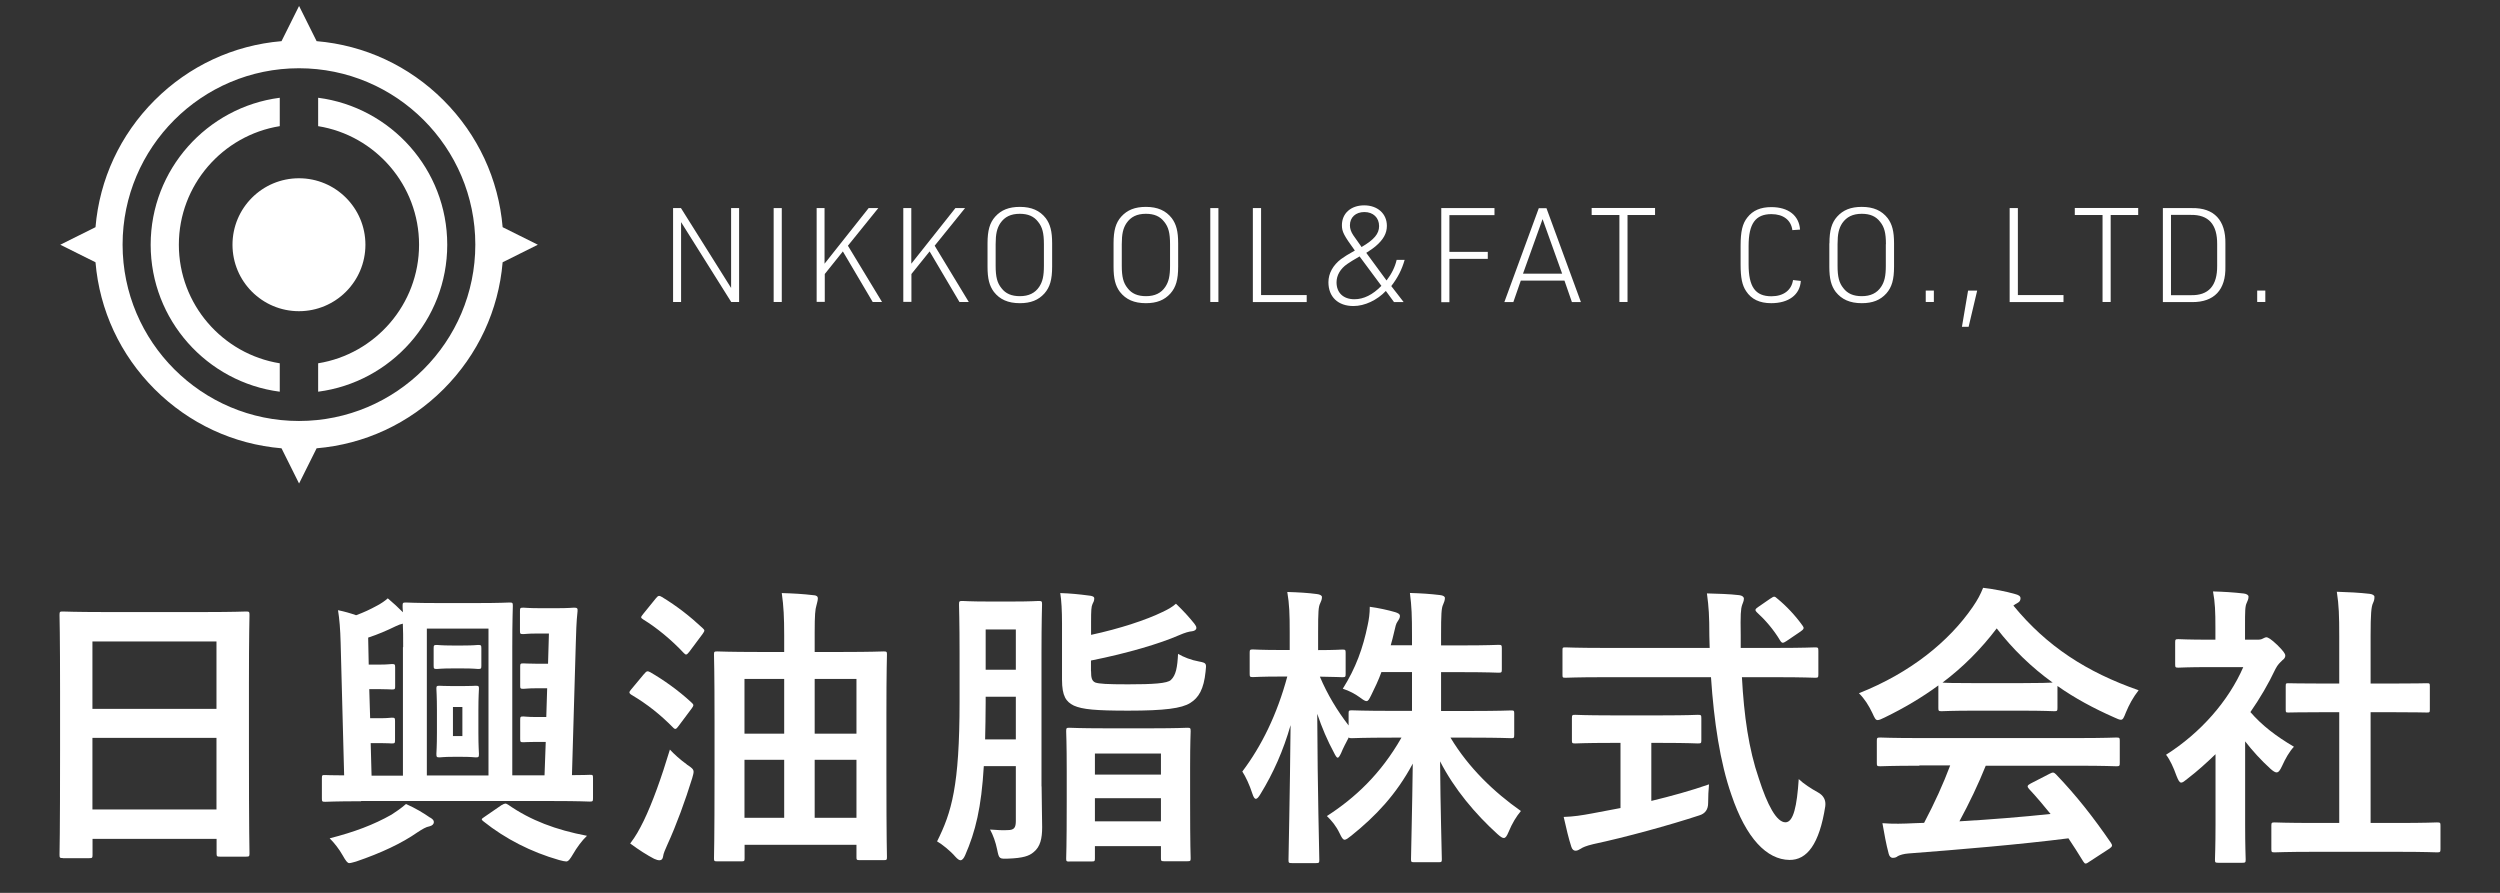 <?xml version="1.0" encoding="UTF-8"?>
<svg width="420px" height="150px" viewBox="0 0 420 150" version="1.1" xmlns="http://www.w3.org/2000/svg" xmlns:xlink="http://www.w3.org/1999/xlink">
    <rect x="0" y="0" width="420" height="150" fill="#333333" stroke="none"/>
    <title>foot_logo_w</title>
    <g id="Page-1" stroke="none" stroke-width="1" fill="none" fill-rule="evenodd">
        <g id="Group-10" transform="translate(10, 1)" fill="#FFFFFF" fill-rule="nonzero">
            <g id="Group" transform="translate(0, 97.752)">
                <path d="M0.553,45.403 C0.055,45.403 0,45.347 0,44.85 C0,44.5 0.092,41.57 0.092,27.142 L0.092,17.542 C0.092,7.886 0,4.865 0,4.57 C0,4.017 0.055,3.98 0.553,3.98 C0.903,3.98 2.598,4.072 7.426,4.072 L24.489,4.072 C29.316,4.072 31.048,3.98 31.362,3.98 C31.859,3.98 31.915,4.035 31.915,4.57 C31.915,4.865 31.822,7.905 31.822,16.068 L31.822,27.105 C31.822,41.386 31.915,44.315 31.915,44.61 C31.915,45.108 31.859,45.163 31.362,45.163 L26.939,45.163 C26.442,45.163 26.387,45.108 26.387,44.61 L26.387,42.178 L5.546,42.178 L5.546,44.868 C5.546,45.366 5.491,45.421 4.994,45.421 L0.571,45.421 L0.553,45.403 Z M5.528,20.343 L26.368,20.343 L26.368,9.011 L5.528,9.011 L5.528,20.343 Z M26.368,37.24 L26.368,25.207 L5.528,25.207 L5.528,37.24 L26.368,37.24 Z" id="Shape"></path>
                <path d="M50.654,35.858 C46.379,35.858 44.887,35.95 44.629,35.95 C44.131,35.95 44.076,35.895 44.076,35.397 L44.076,32.007 C44.076,31.454 44.131,31.454 44.629,31.454 C44.776,31.454 45.716,31.509 47.816,31.509 L47.227,9.232 C47.172,7.002 47.024,5.196 46.785,3.759 C47.927,3.999 48.83,4.256 49.825,4.607 C51.17,4.109 52.11,3.667 53.4,2.967 C54.045,2.617 54.634,2.23 55.15,1.769 C56.053,2.524 56.938,3.354 57.693,4.109 C57.638,3.519 57.638,3.169 57.638,3.022 C57.638,2.524 57.693,2.469 58.191,2.469 C58.541,2.469 59.738,2.561 63.516,2.561 L70.278,2.561 C74.056,2.561 75.253,2.469 75.603,2.469 C76.101,2.469 76.156,2.524 76.156,3.022 C76.156,3.317 76.064,5.565 76.064,9.932 L76.064,31.509 L81.481,31.509 L81.684,25.889 L79.989,25.889 C78.644,25.889 78.257,25.944 77.944,25.944 C77.446,25.944 77.391,25.889 77.391,25.392 L77.391,22.204 C77.391,21.651 77.446,21.614 77.944,21.614 C78.238,21.614 78.644,21.706 79.989,21.706 L81.776,21.706 L81.924,16.879 L79.989,16.879 C78.699,16.879 78.257,16.971 77.944,16.971 C77.446,16.971 77.391,16.915 77.391,16.473 L77.391,13.249 C77.391,12.751 77.446,12.696 77.944,12.696 C78.238,12.696 78.699,12.751 79.989,12.751 L82.071,12.751 L82.219,7.684 L79.989,7.684 C78.699,7.684 78.202,7.776 77.944,7.776 C77.391,7.776 77.354,7.721 77.354,7.223 L77.354,3.888 C77.354,3.39 77.409,3.335 77.944,3.335 C78.238,3.335 78.736,3.427 80.873,3.427 L83.453,3.427 C85.591,3.427 86.143,3.335 86.438,3.335 C86.936,3.335 87.083,3.427 87.028,3.925 C86.825,5.767 86.788,7.555 86.733,9.342 L86.088,31.472 C88.023,31.472 88.87,31.417 89.073,31.417 C89.571,31.417 89.626,31.417 89.626,31.97 L89.626,35.36 C89.626,35.858 89.571,35.913 89.073,35.913 C88.778,35.913 87.323,35.821 83.048,35.821 L50.673,35.821 L50.654,35.858 Z M62.244,38.585 C62.742,38.88 62.889,39.082 62.889,39.377 C62.889,39.672 62.631,39.967 62.134,40.077 C61.581,40.17 60.991,40.52 60.144,41.072 C57.509,42.915 54.026,44.555 49.807,45.992 C49.254,46.14 48.904,46.25 48.664,46.25 C48.369,46.25 48.074,45.845 47.577,44.96 C46.987,43.91 46.14,42.823 45.384,42.086 C49.512,41.036 52.792,39.801 55.777,38.106 C56.422,37.7 57.417,37.019 58.209,36.318 C59.794,37.019 61.194,37.866 62.244,38.603 L62.244,38.585 Z M57.73,9.95 C57.73,8.366 57.73,7.057 57.675,6.025 C57.38,6.081 56.938,6.228 56.532,6.431 C54.984,7.186 53.492,7.831 51.852,8.366 L51.944,12.898 L53.934,12.898 C55.169,12.898 55.519,12.806 55.832,12.806 C56.329,12.806 56.385,12.862 56.385,13.396 L56.385,16.584 C56.385,17.026 56.329,17.081 55.832,17.081 C55.537,17.081 55.187,17.026 53.934,17.026 L52.036,17.026 L52.184,21.909 L53.971,21.909 C55.169,21.909 55.519,21.817 55.814,21.817 C56.311,21.817 56.366,21.872 56.366,22.37 L56.366,25.594 C56.366,26.092 56.311,26.147 55.814,26.147 C55.519,26.147 55.169,26.092 53.971,26.092 L52.276,26.092 L52.423,31.564 L57.693,31.564 L57.693,9.987 L57.73,9.95 Z M61.71,6.855 L61.71,31.528 L72.066,31.528 L72.066,6.855 L61.71,6.855 Z M67.828,9.692 C69.67,9.692 70.02,9.6 70.315,9.6 C70.813,9.6 70.868,9.655 70.868,10.153 L70.868,13.083 C70.868,13.58 70.813,13.636 70.315,13.636 C70.02,13.636 69.67,13.543 67.828,13.543 L65.893,13.543 C64.105,13.543 63.7,13.636 63.405,13.636 C62.908,13.636 62.852,13.58 62.852,13.083 L62.852,10.153 C62.852,9.655 62.908,9.6 63.405,9.6 C63.7,9.6 64.105,9.692 65.893,9.692 L67.828,9.692 Z M67.68,16.51 C69.32,16.51 69.615,16.455 69.91,16.455 C70.407,16.455 70.463,16.51 70.463,16.952 C70.463,17.247 70.37,18.187 70.37,20.582 L70.37,24.323 C70.37,26.7 70.463,27.603 70.463,27.898 C70.463,28.45 70.407,28.487 69.91,28.487 C69.615,28.487 69.32,28.395 67.68,28.395 L66.095,28.395 C64.456,28.395 64.198,28.487 63.866,28.487 C63.368,28.487 63.313,28.432 63.313,27.898 C63.313,27.603 63.405,26.7 63.405,24.323 L63.405,20.582 C63.405,18.205 63.313,17.247 63.313,16.952 C63.313,16.51 63.368,16.455 63.866,16.455 C64.216,16.455 64.456,16.51 66.095,16.51 L67.68,16.51 Z M67.68,20.029 L66.095,20.029 L66.095,24.912 L67.68,24.912 L67.68,20.029 Z M74.295,36.503 C74.793,36.208 74.94,36.153 75.382,36.447 C79.16,39.082 83.398,40.667 88.612,41.662 C87.765,42.454 86.862,43.707 86.272,44.739 C85.775,45.587 85.48,45.974 85.13,45.974 C84.89,45.974 84.485,45.882 83.932,45.734 C79.215,44.389 74.885,42.16 71.255,39.267 C70.813,38.917 70.813,38.861 71.402,38.474 L74.295,36.484 L74.295,36.503 Z" id="Shape"></path>
                <path d="M98.176,14.52 C98.618,13.967 98.765,13.93 99.226,14.17 C101.456,15.46 103.943,17.21 106.136,19.237 C106.376,19.44 106.486,19.587 106.486,19.735 C106.486,19.827 106.394,20.029 106.191,20.287 L103.999,23.217 C103.593,23.77 103.446,23.862 103.059,23.457 C101.013,21.375 98.784,19.569 96.094,17.984 C95.854,17.837 95.744,17.689 95.744,17.579 C95.744,17.431 95.836,17.339 95.983,17.137 L98.176,14.502 L98.176,14.52 Z M105.381,29.685 C106.228,30.238 106.523,30.477 106.523,30.919 C106.523,31.159 106.431,31.472 106.283,32.007 C105.141,35.692 103.648,39.819 102.101,43.191 C101.751,43.984 101.456,44.629 101.4,45.126 C101.345,45.532 101.161,45.771 100.811,45.771 C100.553,45.771 100.313,45.716 99.908,45.532 C98.765,44.942 97.328,44.039 95.872,42.952 C96.812,41.717 97.365,40.722 98.157,39.119 C99.595,36.134 101.087,32.007 102.543,27.179 C103.243,27.934 104.275,28.874 105.381,29.666 L105.381,29.685 Z M100.166,1.787 C100.608,1.235 100.755,1.29 101.216,1.548 C103.759,3.096 105.896,4.772 108.034,6.762 C108.237,6.965 108.329,7.057 108.329,7.168 C108.329,7.315 108.237,7.463 108.034,7.758 L105.804,10.743 C105.362,11.295 105.252,11.332 104.901,10.982 C102.819,8.753 100.332,6.707 98.047,5.307 C97.605,5.012 97.605,4.957 98.047,4.404 L100.184,1.769 L100.166,1.787 Z M115.091,45.458 C115.091,45.9 115.036,45.955 114.538,45.955 L110.503,45.955 C110.006,45.955 109.95,45.9 109.95,45.458 C109.95,45.108 110.042,42.823 110.042,30.883 L110.042,22.425 C110.042,13.912 109.95,11.535 109.95,11.185 C109.95,10.743 110.006,10.687 110.503,10.687 C110.798,10.687 112.548,10.779 117.266,10.779 L121.743,10.779 L121.743,7.997 C121.743,4.957 121.651,3.114 121.338,0.884 C123.273,0.94 124.912,1.032 126.608,1.235 C127.16,1.235 127.4,1.474 127.4,1.732 C127.4,2.174 127.253,2.524 127.16,2.967 C126.958,3.612 126.866,4.551 126.866,7.444 L126.866,10.779 L131.638,10.779 C136.411,10.779 138.106,10.687 138.456,10.687 C138.953,10.687 139.009,10.743 139.009,11.185 C139.009,11.48 138.917,13.93 138.917,21.19 L138.917,30.79 C138.917,42.62 139.009,44.96 139.009,45.255 C139.009,45.697 138.953,45.753 138.456,45.753 L134.476,45.753 C133.923,45.753 133.886,45.697 133.886,45.255 L133.886,43.173 L115.091,43.173 L115.091,45.458 L115.091,45.458 Z M121.743,24.507 L121.743,15.312 L115.073,15.312 L115.073,24.507 L121.743,24.507 Z M121.743,38.64 L121.743,28.893 L115.073,28.893 L115.073,38.64 L121.743,38.64 Z M126.866,15.312 L126.866,24.507 L133.886,24.507 L133.886,15.312 L126.866,15.312 Z M133.886,38.64 L133.886,28.893 L126.866,28.893 L126.866,38.64 L133.886,38.64 Z" id="Shape"></path>
                <path d="M164.99,33.37 C164.99,35.71 165.082,38.253 165.082,40.225 C165.082,42.067 164.787,43.505 163.645,44.408 C162.908,45.053 161.857,45.403 159.425,45.495 C157.877,45.55 157.84,45.55 157.527,44.002 C157.269,42.712 156.827,41.515 156.329,40.612 C157.564,40.704 158.559,40.759 159.315,40.704 C160.402,40.704 160.66,40.262 160.66,39.156 L160.66,29.961 L155.279,29.961 C154.874,36.926 153.879,40.962 152.147,44.924 C151.907,45.476 151.649,45.771 151.354,45.771 C151.152,45.771 150.857,45.568 150.507,45.181 C149.659,44.186 148.222,43.044 147.43,42.602 C149.862,37.719 151.207,33.352 151.207,19.127 L151.207,10.964 C151.207,5.786 151.115,3.114 151.115,2.801 C151.115,2.248 151.17,2.211 151.704,2.211 C151.999,2.211 152.902,2.303 155.979,2.303 L160.199,2.303 C163.239,2.303 164.179,2.211 164.474,2.211 C165.027,2.211 165.064,2.266 165.064,2.801 C165.064,3.096 164.971,5.786 164.971,10.964 L164.971,33.352 L164.99,33.37 Z M160.66,25.465 L160.66,18.297 L155.592,18.297 L155.592,19.2 C155.592,21.485 155.537,23.586 155.5,25.465 L160.678,25.465 L160.66,25.465 Z M155.592,7.002 L155.592,13.765 L160.66,13.765 L160.66,7.002 L155.592,7.002 Z M173.3,14.022 C173.3,15.018 173.392,15.662 174.037,15.92 C174.682,16.123 175.88,16.215 179.51,16.215 C183.693,16.215 186.125,16.068 186.715,15.478 C187.562,14.686 187.802,13.341 187.912,11.093 C188.852,11.645 190.105,12.143 191.45,12.383 C192.74,12.622 192.685,12.733 192.537,14.078 C192.242,17.008 191.395,18.463 189.958,19.348 C188.52,20.251 185.683,20.638 179.565,20.638 C174.037,20.638 171.863,20.435 170.407,19.79 C169.117,19.145 168.417,18.242 168.417,15.404 L168.417,6.007 C168.417,3.814 168.325,2.119 168.122,0.884 C169.873,0.94 171.31,1.087 172.84,1.29 C173.54,1.345 173.835,1.493 173.835,1.787 C173.835,2.193 173.687,2.432 173.54,2.727 C173.337,3.169 173.3,3.777 173.3,5.767 L173.3,7.905 C178.183,6.855 182.642,5.362 185.277,4.072 C186.217,3.63 186.862,3.28 187.562,2.672 C188.852,3.906 189.792,4.957 190.639,6.007 C190.897,6.357 190.989,6.505 190.989,6.744 C190.989,7.039 190.695,7.242 190.289,7.297 C189.737,7.352 189.147,7.5 188.004,7.997 C184.927,9.342 179.491,10.982 173.282,12.217 L173.282,14.004 L173.3,14.022 Z M169.67,45.992 C169.173,45.992 169.117,45.937 169.117,45.495 C169.117,45.2 169.21,43.707 169.21,35.839 L169.21,30.864 C169.21,25.944 169.117,24.397 169.117,24.102 C169.117,23.549 169.173,23.512 169.67,23.512 C170.02,23.512 171.402,23.604 175.493,23.604 L183.656,23.604 C187.728,23.604 189.128,23.512 189.479,23.512 C189.976,23.512 190.031,23.567 190.031,24.102 C190.031,24.397 189.939,25.944 189.939,30.164 L189.939,35.784 C189.939,43.652 190.031,45.145 190.031,45.439 C190.031,45.882 189.976,45.937 189.479,45.937 L185.591,45.937 C185.093,45.937 185.038,45.882 185.038,45.439 L185.038,43.394 L173.945,43.394 L173.945,45.476 C173.945,45.919 173.89,45.974 173.392,45.974 L169.67,45.974 L169.67,45.992 Z M173.945,31.38 L185.038,31.38 L185.038,27.842 L173.945,27.842 L173.945,31.38 Z M185.038,39.23 L185.038,35.342 L173.945,35.342 L173.945,39.23 L185.038,39.23 Z" id="Shape"></path>
                <path d="M222.093,14.115 C221.596,15.515 220.951,16.842 220.361,18.039 C220.011,18.74 219.864,19.034 219.569,19.034 C219.329,19.034 219.016,18.832 218.426,18.39 C217.671,17.837 216.676,17.302 215.589,16.952 C217.781,13.47 218.979,10.135 219.772,6.265 C219.974,5.325 220.122,4.367 220.122,3.188 C221.614,3.39 223.199,3.741 224.397,4.091 C224.839,4.238 225.189,4.385 225.189,4.736 C225.189,5.03 225.041,5.288 224.783,5.675 C224.526,6.025 224.433,6.468 224.194,7.518 C224.046,8.218 223.844,8.918 223.641,9.655 L227.216,9.655 L227.216,8.071 C227.216,4.643 227.16,3.188 226.866,0.866 C228.708,0.921 230.201,1.013 231.896,1.216 C232.449,1.271 232.744,1.456 232.744,1.714 C232.744,2.101 232.596,2.451 232.449,2.801 C232.154,3.39 232.099,4.441 232.099,7.979 L232.099,9.674 L235.729,9.674 C240.004,9.674 241.441,9.582 241.754,9.582 C242.252,9.582 242.307,9.637 242.307,10.171 L242.307,13.709 C242.307,14.207 242.252,14.262 241.754,14.262 C241.459,14.262 240.022,14.17 235.729,14.17 L232.099,14.17 L232.099,20.693 L237.221,20.693 C241.938,20.693 243.597,20.601 243.892,20.601 C244.334,20.601 244.389,20.656 244.389,21.098 L244.389,24.673 C244.389,25.226 244.334,25.263 243.892,25.263 C243.597,25.263 241.957,25.17 237.221,25.17 L233.683,25.17 C236.724,30.238 240.999,34.328 245.513,37.498 C244.758,38.401 244.076,39.488 243.431,41.036 C243.136,41.736 242.933,42.031 242.639,42.031 C242.381,42.031 242.086,41.828 241.588,41.386 C237.866,38.014 234.328,33.831 231.933,29.151 C231.988,37 232.228,44.629 232.228,45.605 C232.228,46.048 232.172,46.103 231.675,46.103 L227.603,46.103 C227.105,46.103 227.05,46.048 227.05,45.605 C227.05,44.61 227.253,37.203 227.345,29.537 C224.562,34.752 221.08,38.382 217.044,41.625 C216.492,42.067 216.142,42.325 215.902,42.325 C215.607,42.325 215.404,41.975 215.054,41.238 C214.465,40.004 213.709,39.101 212.917,38.345 C217.634,35.305 221.964,31.288 225.447,25.17 L223.807,25.17 C219.034,25.17 217.395,25.263 217.1,25.263 C216.805,25.263 216.657,25.263 216.602,25.115 C216.105,26.055 215.607,27.013 215.312,27.75 C215.073,28.248 214.907,28.542 214.723,28.542 C214.575,28.542 214.373,28.248 214.078,27.64 C213.027,25.705 212.088,23.512 211.295,21.172 C211.351,34.31 211.645,44.795 211.645,45.697 C211.645,46.195 211.59,46.25 211.093,46.25 L207.057,46.25 C206.505,46.25 206.468,46.195 206.468,45.697 C206.468,44.795 206.707,34.863 206.818,23.07 C205.62,27.289 203.925,31.122 201.751,34.66 C201.456,35.158 201.198,35.452 200.995,35.452 C200.755,35.452 200.59,35.158 200.405,34.605 C199.908,33.057 199.263,31.712 198.71,30.864 C201.935,26.589 204.533,21.319 206.265,14.907 L205.178,14.907 C201.843,14.907 200.792,14.999 200.498,14.999 C200,14.999 199.945,14.944 199.945,14.446 L199.945,10.908 C199.945,10.411 200,10.356 200.498,10.356 C200.792,10.356 201.843,10.448 205.178,10.448 L206.67,10.448 L206.67,7.463 C206.67,4.385 206.615,2.782 206.265,0.7 C208.163,0.755 209.748,0.848 211.24,1.05 C211.738,1.106 212.088,1.29 212.088,1.548 C212.088,1.99 211.94,2.248 211.793,2.598 C211.498,3.188 211.443,3.98 211.443,7.426 L211.443,10.466 C214.28,10.466 215.22,10.374 215.515,10.374 C216.013,10.374 216.068,10.429 216.068,10.927 L216.068,14.465 C216.068,14.962 216.013,15.018 215.515,15.018 C215.22,15.018 214.373,14.962 211.738,14.925 C213.027,17.966 214.631,20.601 216.565,23.125 L216.565,21.08 C216.565,20.638 216.621,20.582 217.118,20.582 C217.413,20.582 219.053,20.674 223.825,20.674 L227.216,20.674 L227.216,14.151 L222.093,14.151 L222.093,14.115 Z" id="Path"></path>
                <path d="M259.37,15.018 C254.837,15.018 253.308,15.11 252.994,15.11 C252.497,15.11 252.497,15.054 252.497,14.52 L252.497,10.595 C252.497,10.042 252.497,10.006 252.994,10.006 C253.289,10.006 254.837,10.098 259.37,10.098 L277.225,10.098 C277.225,9.453 277.17,8.753 277.17,8.052 C277.17,4.717 277.078,3.28 276.764,0.94 C278.552,0.995 280.486,1.032 282.182,1.235 C282.679,1.29 282.974,1.529 282.974,1.824 C282.974,2.23 282.771,2.58 282.679,2.875 C282.44,3.575 282.384,4.57 282.44,7.905 L282.44,10.098 L288.557,10.098 C293.09,10.098 294.619,10.006 294.933,10.006 C295.43,10.006 295.486,10.061 295.486,10.595 L295.486,14.52 C295.486,15.073 295.43,15.11 294.933,15.11 C294.638,15.11 293.09,15.018 288.557,15.018 L282.642,15.018 C282.992,21.485 283.785,27.105 285.48,32.025 C286.917,36.503 288.465,39.396 289.958,39.396 C291.303,39.396 291.892,36.65 292.187,32.136 C292.943,32.873 294.325,33.776 295.412,34.365 C296.37,34.893 296.782,35.673 296.646,36.705 C295.651,43.081 293.569,45.753 290.621,45.716 C286.844,45.661 283.361,42.141 280.873,34.771 C278.975,29.353 277.944,22.443 277.446,15.018 L259.333,15.018 L259.37,15.018 Z M267.422,26.055 L267.422,35.802 C270.702,35.01 274.129,34.07 277.114,33.02 C277.022,33.923 276.967,35.158 276.967,36.153 C276.967,37.246 276.47,37.94 275.474,38.235 C270.499,39.875 263.037,41.92 257.675,43.062 C256.44,43.357 255.887,43.615 255.592,43.818 C255.242,44.021 255.003,44.168 254.69,44.168 C254.376,44.168 254.137,43.965 253.989,43.523 C253.584,42.325 253.086,40.243 252.699,38.493 C254.395,38.437 255.685,38.235 257.472,37.903 L262.244,37 L262.244,26.055 L260.549,26.055 C256.329,26.055 254.929,26.147 254.634,26.147 C254.137,26.147 254.081,26.092 254.081,25.65 L254.081,21.927 C254.081,21.375 254.137,21.338 254.634,21.338 C254.929,21.338 256.329,21.43 260.549,21.43 L269.357,21.43 C273.54,21.43 274.922,21.338 275.235,21.338 C275.788,21.338 275.825,21.393 275.825,21.927 L275.825,25.65 C275.825,26.092 275.769,26.147 275.235,26.147 C274.94,26.147 273.54,26.055 269.357,26.055 L267.422,26.055 L267.422,26.055 Z M287.47,1.787 C287.765,1.585 287.912,1.493 288.06,1.493 C288.207,1.493 288.355,1.585 288.557,1.787 C290.105,3.04 291.634,4.68 292.832,6.357 C293.127,6.744 293.072,6.947 292.482,7.352 L290.142,8.937 C289.847,9.139 289.644,9.232 289.497,9.232 C289.35,9.232 289.202,9.084 289.055,8.845 C287.968,7.002 286.475,5.307 285.167,4.128 C284.761,3.722 284.872,3.575 285.369,3.225 L287.452,1.787 L287.47,1.787 Z" id="Shape"></path>
                <path d="M315.644,16.399 C312.862,18.445 309.821,20.232 306.633,21.78 C306.044,22.075 305.694,22.222 305.436,22.222 C305.086,22.222 304.938,21.872 304.533,20.988 C303.943,19.753 303.243,18.648 302.303,17.708 C310.964,14.28 317.431,9.011 321.411,3.225 C322.259,1.99 322.701,1.142 323.162,0 C325.097,0.24 326.939,0.59 328.542,1.05 C329.132,1.198 329.445,1.4 329.445,1.751 C329.445,2.045 329.353,2.34 328.948,2.543 C328.653,2.69 328.45,2.838 328.248,2.985 C333.868,9.84 340.575,14.17 349.291,17.21 C348.351,18.408 347.706,19.606 347.153,20.932 C346.803,21.835 346.656,22.167 346.306,22.167 C346.066,22.167 345.716,22.02 345.163,21.762 C341.773,20.269 338.548,18.537 335.655,16.492 L335.655,20.177 C335.655,20.674 335.6,20.73 335.102,20.73 C334.807,20.73 333.462,20.638 329.482,20.638 L321.817,20.638 C317.837,20.638 316.492,20.73 316.197,20.73 C315.699,20.73 315.644,20.674 315.644,20.177 L315.644,16.399 Z M312.456,29.888 C307.776,29.888 306.191,29.98 305.896,29.98 C305.344,29.98 305.307,29.924 305.307,29.427 L305.307,25.705 C305.307,25.207 305.362,25.152 305.896,25.152 C306.191,25.152 307.794,25.244 312.456,25.244 L338.972,25.244 C343.652,25.244 345.237,25.152 345.532,25.152 C346.084,25.152 346.121,25.207 346.121,25.705 L346.121,29.427 C346.121,29.924 346.066,29.98 345.532,29.98 C345.237,29.98 343.634,29.888 338.972,29.888 L323.604,29.888 C322.37,32.965 320.877,36.097 319.182,39.23 C324.36,38.935 329.777,38.493 334.494,37.995 C333.352,36.595 332.209,35.213 330.864,33.776 C330.514,33.37 330.569,33.186 331.159,32.873 L334.347,31.233 C334.9,30.938 335.047,30.993 335.397,31.325 C338.788,34.863 341.607,38.437 344.647,42.86 C344.905,43.265 344.905,43.449 344.408,43.8 L340.98,46.029 C340.685,46.232 340.538,46.324 340.391,46.324 C340.243,46.324 340.151,46.232 339.985,45.974 C339.138,44.573 338.29,43.284 337.498,42.086 C329.243,43.136 319.09,43.984 310.632,44.629 C309.84,44.684 309.195,44.887 308.845,45.071 C308.605,45.274 308.347,45.366 307.997,45.366 C307.647,45.366 307.407,45.108 307.297,44.666 C306.855,43.026 306.56,41.294 306.247,39.543 C308.089,39.69 309.729,39.635 311.664,39.543 C312.161,39.543 312.714,39.488 313.249,39.488 C315.036,36.097 316.473,32.928 317.634,29.832 L312.456,29.832 L312.456,29.888 Z M329.464,16.013 C332.799,16.013 334.292,15.957 334.844,15.92 C331.27,13.341 328.137,10.3 325.447,6.818 C322.812,10.3 319.772,13.341 316.344,15.92 C316.786,15.976 318.187,16.013 321.817,16.013 L329.482,16.013 L329.464,16.013 Z" id="Shape"></path>
                <path d="M362.207,27.953 C360.66,29.445 359.13,30.827 357.49,32.08 C356.993,32.486 356.698,32.725 356.44,32.725 C356.145,32.725 355.943,32.32 355.648,31.583 C355.15,30.182 354.561,28.893 353.897,28.045 C359.72,24.36 364.4,18.998 366.869,13.322 L361.249,13.322 C357.472,13.322 356.274,13.414 355.979,13.414 C355.482,13.414 355.427,13.359 355.427,12.862 L355.427,9.176 C355.427,8.679 355.482,8.624 355.979,8.624 C356.274,8.624 357.472,8.716 361.249,8.716 L362.189,8.716 L362.189,6.67 C362.189,4.035 362.134,2.451 361.784,0.608 C363.682,0.663 365.174,0.755 366.961,0.958 C367.459,1.013 367.754,1.253 367.754,1.456 C367.754,1.898 367.606,2.156 367.459,2.506 C367.164,3.096 367.164,3.943 367.164,6.486 L367.164,8.716 L369.246,8.716 C369.689,8.716 369.947,8.66 370.186,8.513 C370.389,8.421 370.591,8.31 370.739,8.31 C371.034,8.31 371.531,8.605 372.582,9.6 C373.521,10.54 373.927,11.037 373.927,11.388 C373.927,11.627 373.835,11.885 373.429,12.18 C372.987,12.622 372.674,12.88 372.287,13.617 C371.089,16.16 369.652,18.592 368.067,20.877 C370.002,23.107 372.342,24.912 375.382,26.7 C374.627,27.492 373.945,28.69 373.392,29.924 C373.042,30.68 372.803,31.012 372.453,31.012 C372.213,31.012 371.9,30.809 371.458,30.422 C369.873,28.985 368.417,27.382 367.183,25.797 L367.183,39.783 C367.183,43.468 367.275,45.403 367.275,45.642 C367.275,46.14 367.219,46.195 366.685,46.195 L362.705,46.195 C362.152,46.195 362.115,46.14 362.115,45.642 C362.115,45.347 362.207,43.449 362.207,39.783 L362.207,27.898 L362.207,27.953 Z M378.81,44.352 C374.092,44.352 372.434,44.444 372.139,44.444 C371.642,44.444 371.587,44.389 371.587,43.892 L371.587,39.967 C371.587,39.469 371.642,39.414 372.139,39.414 C372.434,39.414 374.074,39.506 378.81,39.506 L382.992,39.506 L382.992,20.896 L380.763,20.896 C376.341,20.896 374.793,20.951 374.498,20.951 C374.056,20.951 374,20.951 374,20.453 L374,16.528 C374,16.031 374.056,16.031 374.498,16.031 C374.793,16.031 376.341,16.086 380.763,16.086 L382.992,16.086 L382.992,8.181 C382.992,4.643 382.937,2.967 382.587,0.663 C384.485,0.719 386.364,0.811 388.115,1.013 C388.557,1.069 388.907,1.253 388.907,1.511 C388.907,1.916 388.852,2.156 388.668,2.561 C388.373,3.151 388.262,4.404 388.262,8.034 L388.262,16.086 L391.395,16.086 C395.817,16.086 397.365,16.031 397.66,16.031 C398.157,16.031 398.213,16.031 398.213,16.528 L398.213,20.453 C398.213,20.951 398.157,20.951 397.66,20.951 C397.365,20.951 395.817,20.896 391.395,20.896 L388.262,20.896 L388.262,39.506 L392.795,39.506 C397.512,39.506 399.116,39.414 399.41,39.414 C399.963,39.414 400,39.469 400,39.967 L400,43.892 C400,44.389 399.945,44.444 399.41,44.444 C399.116,44.444 397.512,44.352 392.795,44.352 L378.828,44.352 L378.81,44.352 Z" id="Shape"></path>
            </g>
            <g id="Group" transform="translate(103.077, 33.499)">
                <polygon id="Path" points="0 0.461 1.327 0.461 9.748 13.875 9.748 0.461 11.093 0.461 11.093 16.234 9.766 16.234 1.345 2.819 1.345 16.234 0 16.234"></polygon>
                <polygon id="Path" points="16.897 0.461 18.261 0.461 18.261 16.234 16.897 16.234"></polygon>
                <polygon id="Path" points="24.083 0.461 25.447 0.461 25.447 9.803 32.854 0.461 34.476 0.461 29.372 6.781 35.102 16.234 33.536 16.234 28.524 7.739 25.484 11.535 25.484 16.215 24.12 16.215 24.12 0.442"></polygon>
                <polygon id="Path" points="38.659 0.461 40.022 0.461 40.022 9.803 47.43 0.461 49.051 0.461 43.947 6.781 49.678 16.234 48.111 16.234 43.099 7.739 40.041 11.535 40.041 16.215 38.677 16.215 38.677 0.442"></polygon>
                <path d="M52.828,6.376 C52.828,4.22 53.197,2.93 54.118,1.898 C55.132,0.774 56.422,0.258 58.264,0.258 C60.236,0.258 61.618,0.884 62.613,2.156 C63.368,3.169 63.682,4.367 63.682,6.376 L63.682,10.3 C63.682,12.475 63.313,13.746 62.392,14.796 C61.378,15.92 60.088,16.436 58.264,16.436 C56.274,16.436 54.892,15.81 53.897,14.538 C53.142,13.525 52.828,12.327 52.828,10.319 L52.828,6.394 L52.828,6.376 Z M62.3,6.523 C62.3,4.662 62.042,3.648 61.323,2.764 C60.623,1.843 59.628,1.419 58.246,1.419 C56.735,1.419 55.703,1.935 54.984,2.985 C54.413,3.851 54.192,4.791 54.192,6.523 L54.192,10.153 C54.192,12.014 54.45,13.027 55.169,13.912 C55.869,14.833 56.864,15.257 58.264,15.257 C59.738,15.257 60.807,14.741 61.507,13.691 C62.078,12.825 62.3,11.885 62.3,10.153 L62.3,6.523 Z" id="Shape"></path>
                <path d="M74,6.376 C74,4.22 74.369,2.93 75.29,1.898 C76.304,0.774 77.594,0.258 79.436,0.258 C81.408,0.258 82.79,0.884 83.785,2.156 C84.54,3.169 84.854,4.367 84.854,6.376 L84.854,10.3 C84.854,12.475 84.485,13.746 83.564,14.796 C82.55,15.92 81.26,16.436 79.436,16.436 C77.446,16.436 76.064,15.81 75.069,14.538 C74.314,13.525 74,12.327 74,10.319 L74,6.394 L74,6.376 Z M83.49,6.523 C83.49,4.662 83.232,3.648 82.513,2.764 C81.813,1.843 80.818,1.419 79.436,1.419 C77.925,1.419 76.893,1.935 76.175,2.985 C75.603,3.851 75.382,4.791 75.382,6.523 L75.382,10.153 C75.382,12.014 75.64,13.027 76.359,13.912 C77.059,14.833 78.054,15.257 79.455,15.257 C80.929,15.257 81.997,14.741 82.698,13.691 C83.269,12.825 83.49,11.885 83.49,10.153 L83.49,6.523 Z" id="Shape"></path>
                <polygon id="Path" points="90.252 0.461 91.616 0.461 91.616 16.234 90.252 16.234"></polygon>
                <polygon id="Path" points="97.42 0.461 98.784 0.461 98.784 15.073 106.449 15.073 106.449 16.252 97.402 16.252 97.402 0.479"></polygon>
                <path d="M119.753,14.373 C118.297,15.92 116.197,16.915 114.299,16.915 C111.719,16.915 110.098,15.386 110.098,12.917 C110.098,11.443 110.853,10.061 112.235,9.011 C112.751,8.642 113.488,8.163 114.538,7.592 C112.696,5.049 112.364,4.441 112.364,3.335 C112.364,1.345 113.875,-2.09483762e-13 116.105,-2.09483762e-13 C118.334,-2.09483762e-13 119.919,1.382 119.919,3.446 C119.919,4.699 119.329,5.767 118.021,6.873 C117.542,7.278 117.395,7.352 116.455,7.979 L119.864,12.622 C120.711,11.516 121.282,10.374 121.559,9.158 L122.904,9.158 C122.425,10.835 121.725,12.18 120.656,13.562 L122.738,16.252 L121.117,16.252 L119.753,14.391 L119.753,14.373 Z M115.349,8.568 C114.354,9.139 113.691,9.545 113.249,9.858 C112.106,10.65 111.461,11.756 111.461,12.935 C111.461,14.686 112.604,15.773 114.465,15.773 C116.031,15.773 117.542,15.018 118.998,13.525 L115.349,8.605 L115.349,8.568 Z M115.662,7.002 C117.781,5.767 118.611,4.772 118.611,3.483 C118.611,2.064 117.616,1.124 116.142,1.124 C114.667,1.124 113.709,2.027 113.709,3.354 C113.709,3.906 113.893,4.459 114.28,5.03 C114.354,5.123 114.391,5.178 115.515,6.781 L115.662,7.002 Z" id="Shape"></path>
                <polygon id="Path" points="129.04 0.461 137.995 0.461 137.995 1.64 130.422 1.64 130.422 7.813 136.871 7.813 136.871 8.992 130.422 8.992 130.422 16.27 129.058 16.27 129.058 0.498"></polygon>
                <path d="M142.418,12.641 L141.165,16.252 L139.654,16.252 L145.439,0.479 L146.729,0.479 L152.515,16.252 L151.004,16.252 L149.751,12.641 L142.418,12.641 L142.418,12.641 Z M146.084,2.285 L142.786,11.48 L149.364,11.48 L146.066,2.285 L146.084,2.285 Z" id="Shape"></path>
                <polygon id="Path" points="158.983 1.622 154.321 1.622 154.321 0.442 164.971 0.442 164.971 1.622 160.346 1.622 160.346 16.234 158.983 16.234"></polygon>
                <path d="M189.46,12.696 C189.313,15.018 187.433,16.436 184.485,16.436 C182.532,16.436 181.15,15.773 180.265,14.409 C179.602,13.414 179.344,12.161 179.344,9.95 L179.344,6.799 C179.344,4.367 179.657,3.059 180.486,2.027 C181.408,0.848 182.716,0.295 184.503,0.295 C187.378,0.295 189.165,1.714 189.331,4.072 L188.041,4.164 C187.82,2.469 186.512,1.474 184.522,1.474 C181.85,1.474 180.689,3.059 180.689,6.818 L180.689,9.913 C180.689,13.691 181.813,15.275 184.522,15.275 C186.549,15.275 187.894,14.262 188.152,12.548 L189.46,12.696 Z" id="Path"></path>
                <path d="M194.269,6.376 C194.269,4.22 194.638,2.93 195.559,1.898 C196.573,0.774 197.863,0.258 199.705,0.258 C201.677,0.258 203.059,0.884 204.054,2.156 C204.809,3.169 205.123,4.367 205.123,6.376 L205.123,10.3 C205.123,12.475 204.754,13.746 203.833,14.796 C202.819,15.92 201.529,16.436 199.705,16.436 C197.715,16.436 196.333,15.81 195.32,14.538 C194.564,13.525 194.251,12.327 194.251,10.319 L194.251,6.394 L194.269,6.376 Z M203.759,6.523 C203.759,4.662 203.501,3.648 202.782,2.764 C202.082,1.843 201.087,1.419 199.705,1.419 C198.194,1.419 197.162,1.935 196.425,2.985 C195.854,3.851 195.633,4.791 195.633,6.523 L195.633,10.153 C195.633,12.014 195.891,13.027 196.61,13.912 C197.31,14.833 198.305,15.257 199.705,15.257 C201.179,15.257 202.248,14.741 202.948,13.691 C203.519,12.825 203.741,11.885 203.741,10.153 L203.741,6.523 L203.759,6.523 Z" id="Shape"></path>
                <polygon id="Path" points="210.448 14.317 211.811 14.317 211.811 16.234 210.448 16.234"></polygon>
                <polygon id="Path" points="217.56 14.317 219.09 14.317 217.652 20.398 216.528 20.398"></polygon>
                <polygon id="Path" points="224.562 0.461 225.926 0.461 225.926 15.073 233.591 15.073 233.591 16.252 224.544 16.252 224.544 0.479"></polygon>
                <polygon id="Path" points="240.151 1.622 235.489 1.622 235.489 0.442 246.14 0.442 246.14 1.622 241.515 1.622 241.515 16.234 240.151 16.234"></polygon>
                <path d="M250.286,0.461 L255.169,0.461 C258.909,0.387 260.862,2.524 260.789,6.431 L260.789,10.282 C260.881,14.188 258.909,16.289 255.169,16.252 L250.286,16.252 L250.286,0.479 L250.286,0.461 Z M254.966,15.091 C257.969,15.165 259.444,13.507 259.407,10.116 L259.407,6.56 C259.444,3.206 257.969,1.548 254.966,1.603 L251.649,1.603 L251.649,15.091 L254.966,15.091 Z" id="Shape"></path>
                <polygon id="Path" points="266.132 14.317 267.496 14.317 267.496 16.234 266.132 16.234"></polygon>
            </g>
            <g id="Group" transform="translate(0.129, 0)">
                <circle id="Oval" cx="40.096" cy="40.114" r="11.166"></circle>
                <path d="M74.314,43.062 L80.228,40.114 L74.314,37.166 C73.632,29.114 70.168,21.633 64.382,15.847 C58.596,10.061 51.115,6.597 43.062,5.915 L40.114,0 L37.166,5.915 C29.114,6.597 21.633,10.061 15.847,15.847 C10.061,21.633 6.597,29.114 5.915,37.166 L0,40.114 L5.915,43.062 C6.597,51.115 10.061,58.596 15.847,64.382 C21.633,70.168 29.114,73.632 37.166,74.314 L40.114,80.228 L43.062,74.314 C51.115,73.632 58.596,70.168 64.382,64.382 C70.168,58.596 73.632,51.115 74.314,43.062 Z M40.096,69.725 C23.77,69.725 10.466,56.44 10.466,40.096 C10.466,23.752 23.752,10.466 40.096,10.466 C56.44,10.466 69.725,23.752 69.725,40.096 C69.725,56.44 56.44,69.725 40.096,69.725 Z" id="Shape"></path>
                <path d="M43.32,15.423 L43.32,20.195 C52.921,21.743 60.273,30.09 60.273,40.114 C60.273,50.138 52.921,58.485 43.32,60.033 L43.32,64.806 C55.537,63.221 65.008,52.755 65.008,40.114 C65.008,27.474 55.537,17.008 43.32,15.423 Z" id="Path"></path>
                <path d="M19.919,40.114 C19.919,30.09 27.271,21.743 36.871,20.195 L36.871,15.423 C24.655,17.008 15.183,27.474 15.183,40.114 C15.183,52.755 24.655,63.221 36.871,64.806 L36.871,60.033 C27.271,58.485 19.919,50.138 19.919,40.114 Z" id="Path"></path>
            </g>
        </g>
    </g>
</svg>